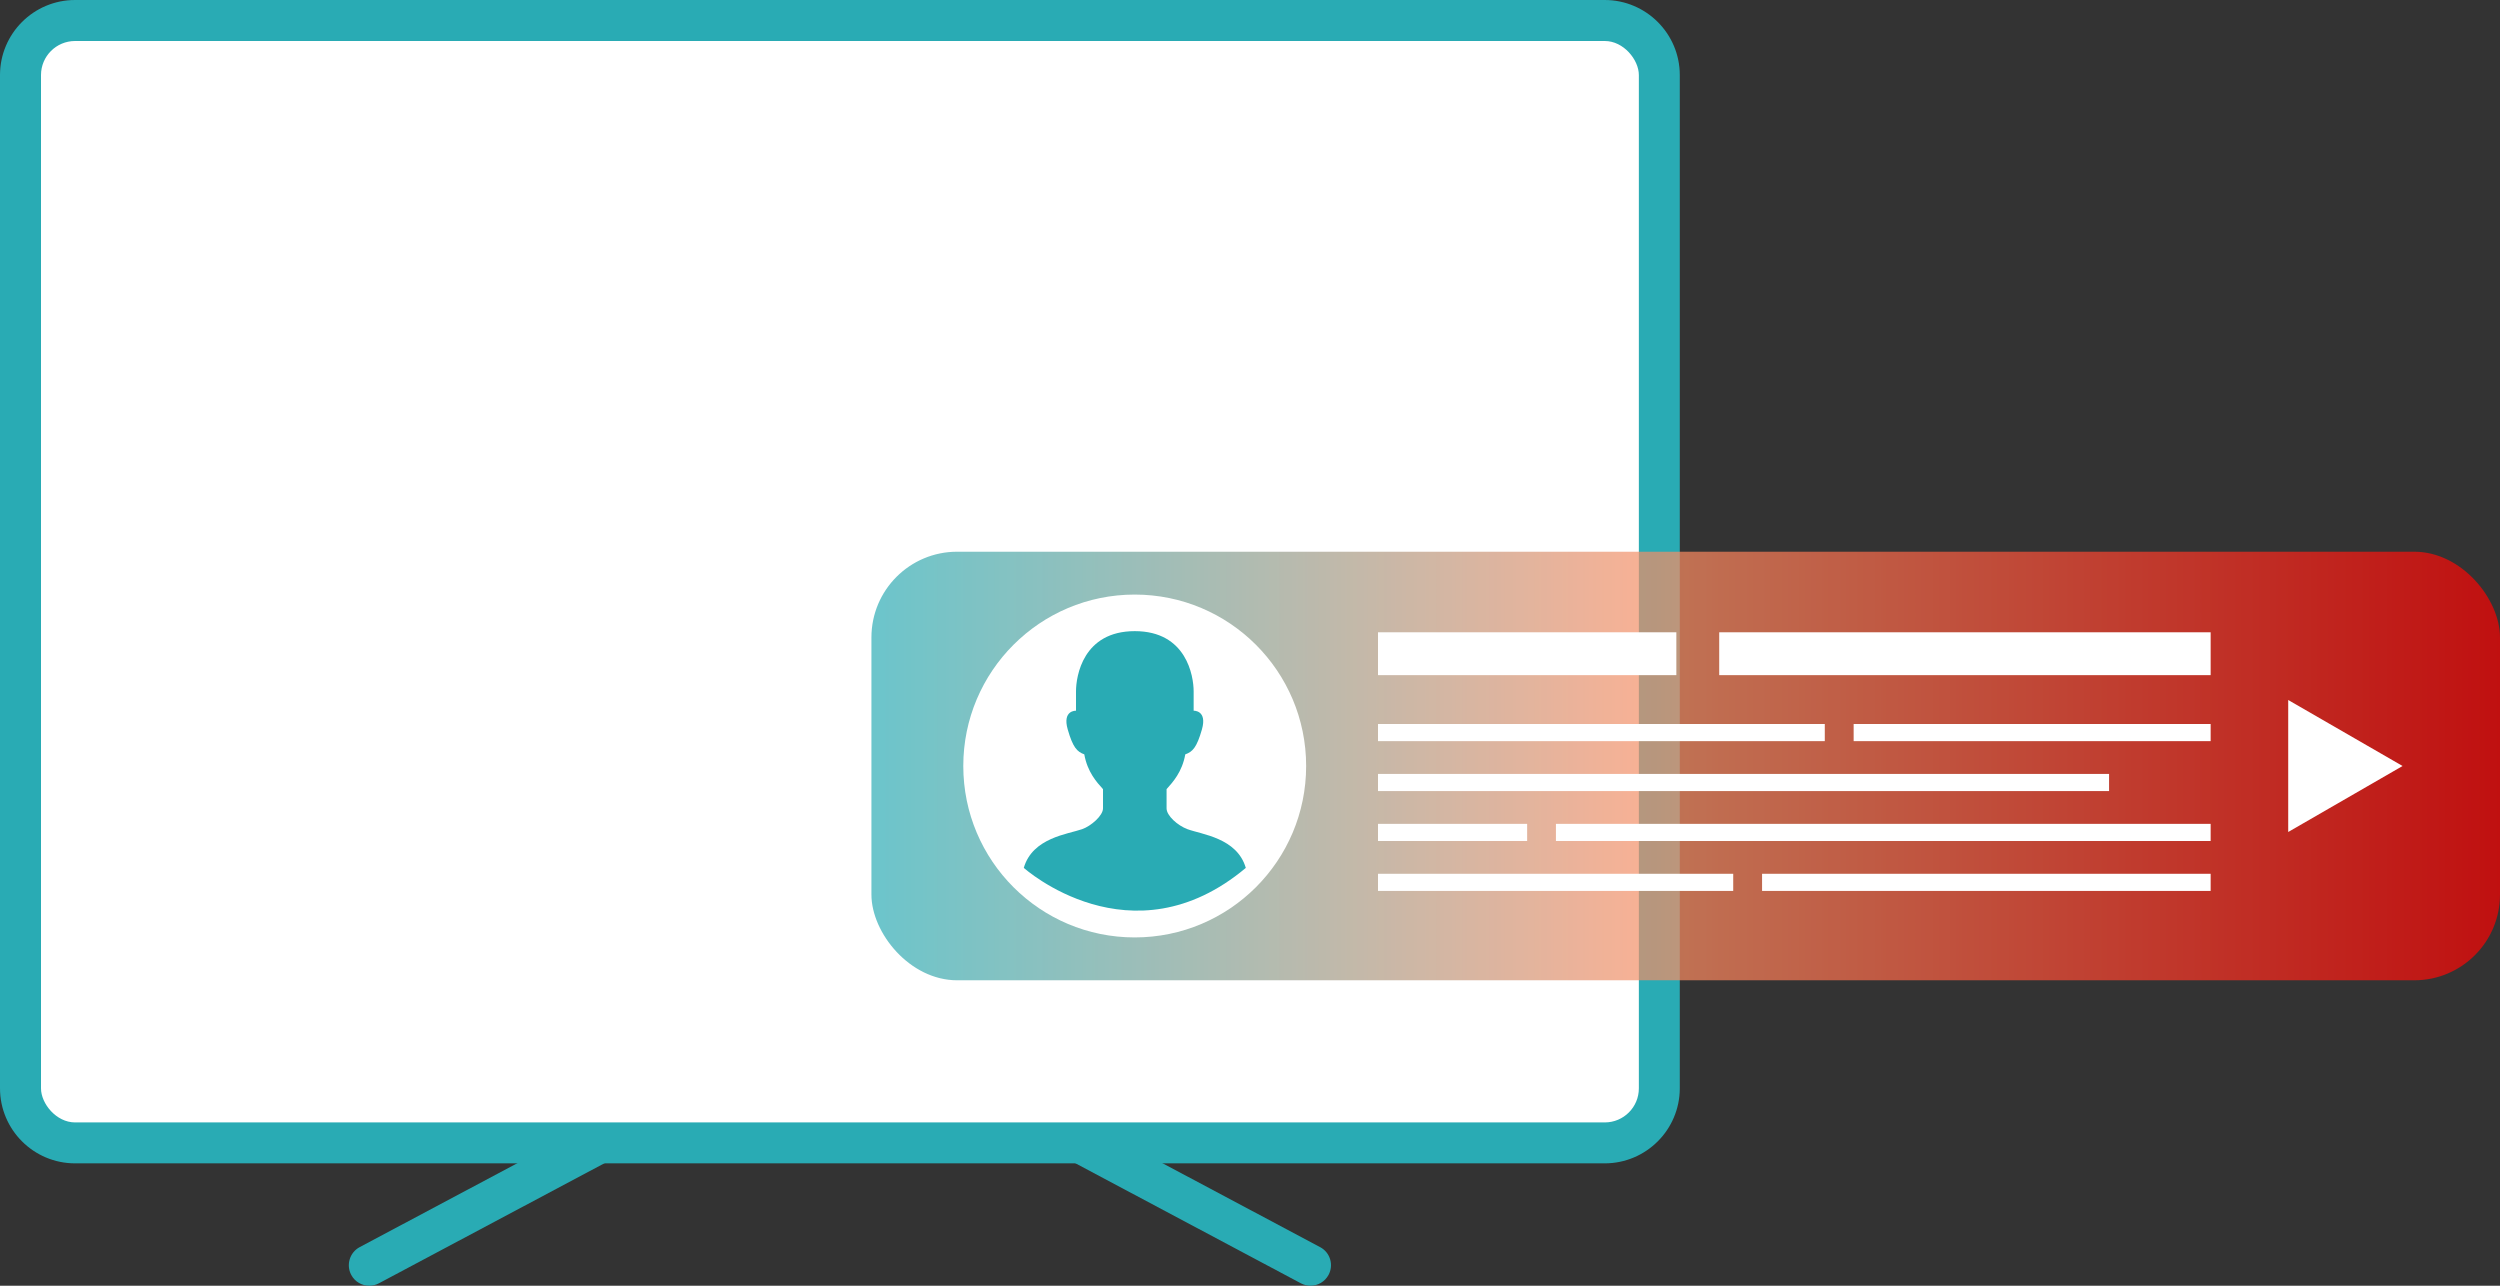 <?xml version="1.0" encoding="UTF-8"?>
<svg id="b" data-name="レイヤー 2" xmlns="http://www.w3.org/2000/svg" xmlns:xlink="http://www.w3.org/1999/xlink" viewBox="0 0 350 180">
  <rect x="0" y="0" width="350" height="180" fill="#333333" stroke="none"/>
  <defs>
    <linearGradient id="d" data-name="名称未設定グラデーション 10" x1="122" y1="107.24" x2="350" y2="107.24" gradientUnits="userSpaceOnUse">
      <stop offset="0" stop-color="#29abb4"/>
      <stop offset=".5" stop-color="#ff8c61"/>
      <stop offset="1" stop-color="red"/>
    </linearGradient>
  </defs>
  <g id="c" data-name="レイヤー 1">
    <g>
      <g>
        <path d="m224.66,162.87H10.51c-5.8,0-10.51-4.71-10.51-10.51V10.51C0,4.71,4.71,0,10.51,0h214.15c5.79,0,10.51,4.71,10.51,10.51v141.85c0,5.79-4.71,10.51-10.51,10.51Z" style="fill: #29abb4;"/>
        <path d="m51.7,180c-1.03,0-2.02-.55-2.53-1.52-.74-1.4-.21-3.14,1.18-3.88l32.18-17.13c1.4-.75,3.13-.21,3.88,1.18.74,1.4.21,3.14-1.18,3.88l-32.18,17.13c-.43.23-.89.34-1.35.34Z" style="fill: #29abb4;"/>
        <path d="m183.47,180c-.45,0-.92-.11-1.35-.34l-32.18-17.13c-1.4-.74-1.93-2.48-1.18-3.88.74-1.4,2.48-1.93,3.88-1.18l32.18,17.13c1.4.74,1.93,2.48,1.18,3.88-.52.97-1.51,1.52-2.53,1.52Z" style="fill: #29abb4;"/>
      </g>
      <rect x="5.74" y="5.74" width="223.7" height="151.4" rx="4.77" ry="4.77" style="fill: #fff;"/>
    </g>
    <g>
      <g style="opacity: .69;">
        <rect x="122" y="77.24" width="228" height="60" rx="12" ry="12" style="fill: url(#d);"/>
      </g>
      <g>
        <circle cx="158.86" cy="107.24" r="24" style="fill: #fff;"/>
        <path d="m174.41,121.5c-1.23-4.21-6.2-4.68-8.18-5.42-1.36-.51-2.91-1.88-2.91-2.91v-2.69c.87-.97,2.18-2.4,2.62-4.87,1.02-.36,1.6-.94,2.33-3.49.77-2.71-1.16-2.62-1.16-2.62v-2.71c0-2.13-.99-8.43-8.24-8.43s-8.23,6.3-8.23,8.43v2.71s-1.94-.09-1.16,2.62c.73,2.54,1.31,3.12,2.32,3.49.44,2.47,1.74,3.9,2.62,4.87v2.69c0,1.02-1.67,2.47-2.91,2.91-1.99.7-6.96,1.2-8.18,5.42,0,0,15.03,13.48,31.09,0Z" style="fill: #29abb4;"/>
      </g>
      <g>
        <line x1="192.92" y1="91.52" x2="234.69" y2="91.52" style="fill: none; stroke: #fff; stroke-miterlimit: 10; stroke-width: 6px;"/>
        <line x1="192.92" y1="102.56" x2="255.47" y2="102.56" style="fill: none; stroke: #fff; stroke-miterlimit: 10; stroke-width: 2.4px;"/>
        <line x1="259.51" y1="102.56" x2="309.49" y2="102.56" style="fill: none; stroke: #fff; stroke-miterlimit: 10; stroke-width: 2.4px;"/>
        <line x1="192.92" y1="109.55" x2="295.27" y2="109.55" style="fill: none; stroke: #fff; stroke-miterlimit: 10; stroke-width: 2.4px;"/>
        <line x1="192.92" y1="116.54" x2="213.8" y2="116.54" style="fill: none; stroke: #fff; stroke-miterlimit: 10; stroke-width: 2.4px;"/>
        <line x1="217.83" y1="116.54" x2="309.49" y2="116.54" style="fill: none; stroke: #fff; stroke-miterlimit: 10; stroke-width: 2.4px;"/>
        <line x1="192.92" y1="123.53" x2="242.65" y2="123.53" style="fill: none; stroke: #fff; stroke-miterlimit: 10; stroke-width: 2.4px;"/>
        <line x1="246.69" y1="123.53" x2="309.49" y2="123.53" style="fill: none; stroke: #fff; stroke-miterlimit: 10; stroke-width: 2.4px;"/>
        <line x1="240.69" y1="91.52" x2="309.49" y2="91.52" style="fill: none; stroke: #fff; stroke-miterlimit: 10; stroke-width: 6px;"/>
      </g>
      <polygon points="336.36 107.24 320.35 98 320.35 116.48 336.36 107.24" style="fill: #fff;"/>
    </g>
  </g>
</svg>